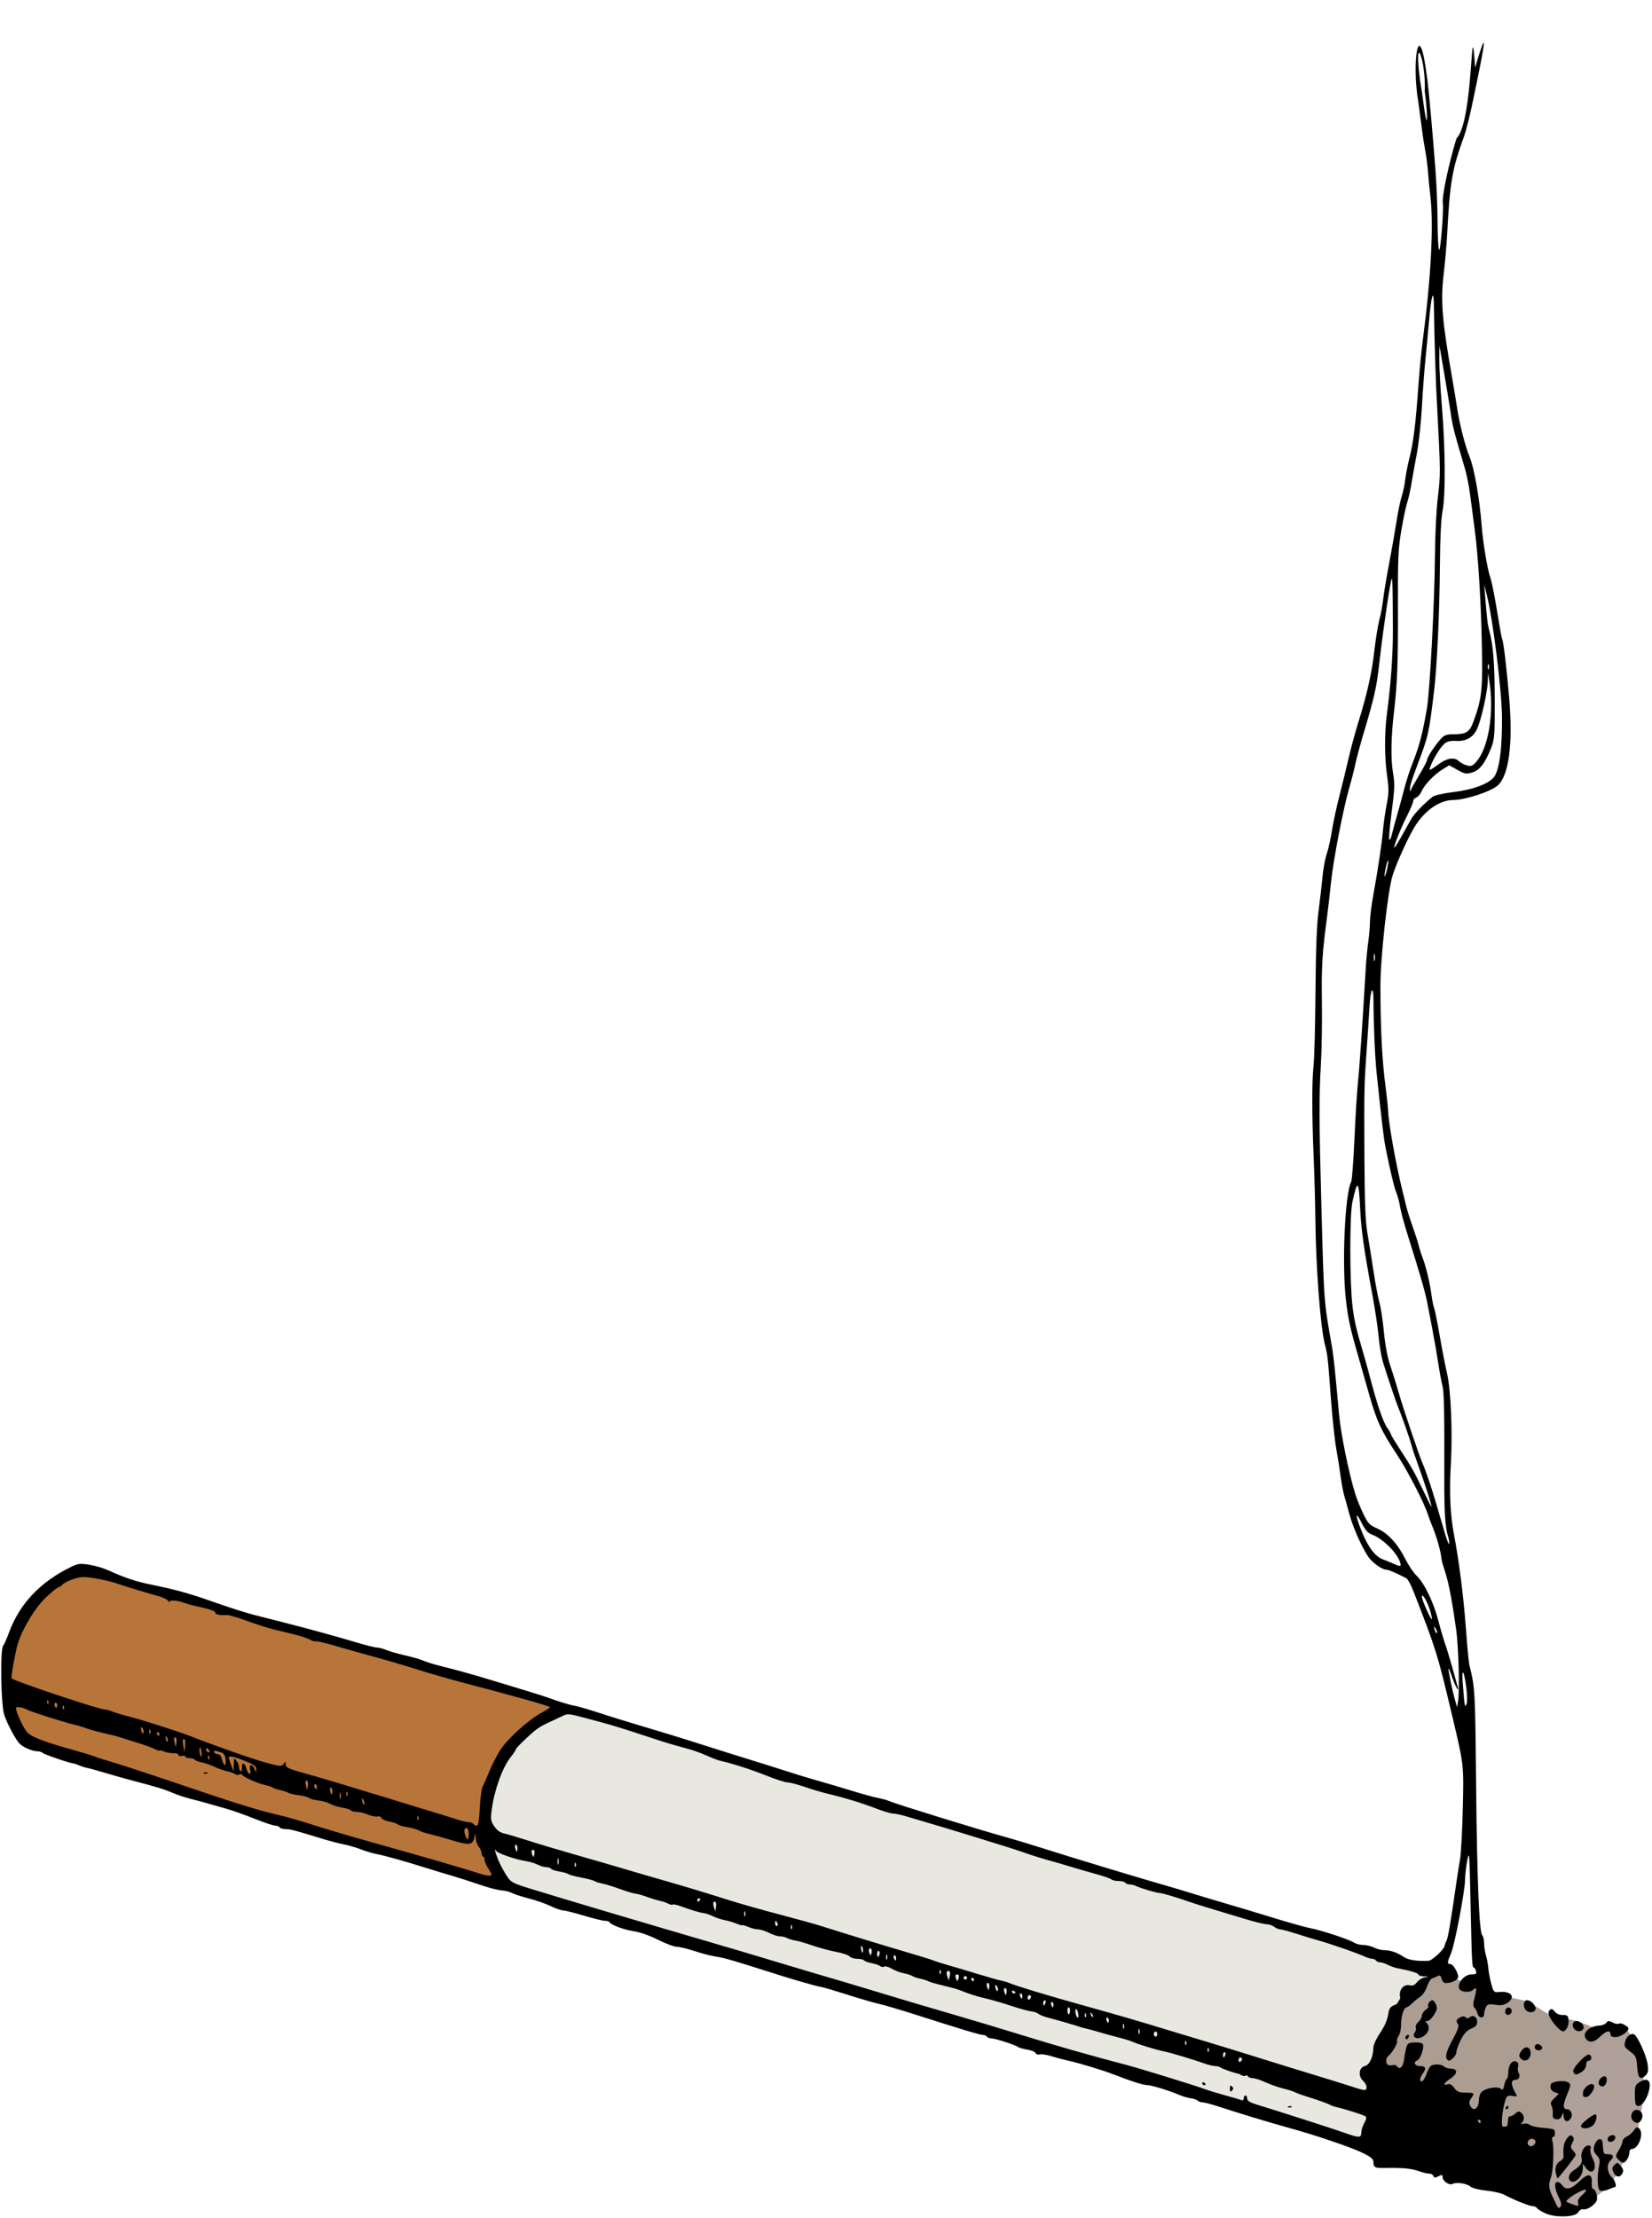 <?xml version="1.0" encoding="UTF-8"?><svg xmlns="http://www.w3.org/2000/svg" xmlns:xlink="http://www.w3.org/1999/xlink" height="1282.3" preserveAspectRatio="xMidYMid meet" version="1.0" viewBox="-0.7 -24.7 955.3 1282.3" width="955.3" zoomAndPan="magnify"><g><g id="change1_1"><path d="m70.511 715.32-29.615 21.153-7.051 18.333-7.051 22.564 7.051 32.435 8.461 8.461 152.3 45.127 129.74 36.666 108.59 33.845 165 49.358 105.77 32.435 122.69 36.666-8.461-40.897 5.641-19.743 5.641-12.692 2.82-11.282 4.231-7.051 9.872-2.821s18.333-8.461 8.461-9.872-84.614-25.384-84.614-25.384l-90.255-25.384-149.48-47.948-78.973-23.974-122.69-36.666-74.742-22.564-87.434-23.974-59.23-16.923-36.666-9.872z" fill="#e9e8e0" fill-rule="evenodd" stroke="#000" transform="translate(-24.838 166.96)"/></g><g id="change2_1"><path d="m855.82 946.78-20.796 20.796-11.198 25.595-4.799 36.792v19.196l78.383 22.395 24.243 13.808 14.057 1.222s20.78-14.668 20.78-17.113c0-2.445 10.39-21.391 10.39-21.391l5.501-17.724 1.833-28.725-10.39-21.391-15.279 1.833s-14.668-7.334-19.558-6.112c-4.889 1.222-20.78-10.39-20.78-10.39l-17.113-3.667-14.057-9.168-7.945 1.222-13.273-7.178z" fill="#ac9d93" fill-rule="evenodd" transform="translate(-24.838 166.96)"/></g><g id="change3_1"><path d="m66.884 715.82-31.849 26.541-7.431 23.356 2.123 27.603 4.247 14.863 7.431 10.616 131.64 39.281 81.747 23.356 59.452 18.048-12.74-32.911 5.308-29.726 13.801-22.295 21.233-13.801 5.308-7.431-81.747-22.295-59.452-18.048-64.76-18.048-50.959-13.801-23.356-5.308z" fill="#b87539" fill-rule="evenodd" stroke="#000" transform="translate(-24.838 166.96)"/></g><g id="change4_1"><path d="m950.38 982.69-13.446 22.613-10.39 19.558-8.556 24.447-3.056 33.004 11.001 6.723 15.279-6.112 13.446-10.39 6.112-9.779 10.39-22.614 4.278-23.225-3.056-21.391-7.945-15.279-14.057 2.445z" fill="#afa199" fill-rule="evenodd" transform="translate(-24.838 166.96)"/></g><g id="change5_1"><path d="m917.73 1088c-2.27-1.042-4.434-2.392-4.809-2.999-0.375-0.607-1.501-1.104-2.502-1.104-1.813 0-10.859-3.643-16.562-6.67-1.65-0.876-6.275-1.925-10.277-2.331-4.081-0.414-8.034-1.401-9-2.247-2.149-1.882-8.153-2.81-10.44-1.614-1.901 0.994-5.782-1.597-5.782-3.86 0-1.535-0.549-1.59-2.966-0.296-1.349 0.722-1.979 0.605-2.381-0.442-0.3-0.783-1.358-1.388-2.35-1.345-0.992 0.043-3.845-0.643-6.34-1.525-4.24-1.499-9.335-1.948-19.803-1.746-5.277 0.102-6.16-0.378-6.16-3.345 0-1.831-1.281-2.934-6.25-5.377-6.724-3.306-27.075-10.205-43.25-14.661-10.754-2.963-28.592-8.373-40.168-12.182-3.942-1.297-8.015-2.359-9.05-2.359s-2.33-0.448-2.878-0.996c-0.548-0.548-2.325-1.162-3.95-1.366-1.625-0.203-4.529-1.042-6.454-1.863-6.247-2.666-16.438-5.775-19-5.796-2.273-0.019-8.771-2.101-19.5-6.247-6.16-2.381-19.39-6.398-25.5-7.744-3.025-0.666-7.639-1.888-10.253-2.716-2.614-0.827-5.622-1.277-6.685-0.999-1.068 0.279-2.154-0.071-2.428-0.784-0.272-0.71-2.439-1.611-4.815-2.003s-4.77-1.071-5.32-1.509c-1.526-1.214-13.176-4.978-15.409-4.978-1.085 0-2.251-0.45-2.591-1-0.34-0.55-1.347-1-2.237-1-1.747 0-12.269-3.158-38.263-11.481-9.075-2.906-18.975-5.835-22-6.508s-11.125-3.023-18-5.221c-6.875-2.198-13.625-4.196-15-4.439s-3.85-0.842-5.5-1.329-5.025-1.439-7.5-2.114c-2.475-0.675-9.9-2.952-16.5-5.059-22.663-7.236-26.766-8.404-33-9.396-2.2-0.35-7.32-1.72-11.378-3.044-4.058-1.324-8.597-2.408-10.087-2.408-1.49 0-6.355-1.83-10.81-4.067-4.811-2.416-10.46-4.402-13.913-4.892-5.594-0.794-13.454-3.734-14.146-5.29-0.183-0.412-1.348-0.75-2.587-0.75s-6.715-1.345-12.167-2.989c-5.452-1.644-10.841-2.994-11.976-3-1.135-6e-3 -4.454-1.165-7.376-2.575s-8.538-3.369-12.48-4.354c-3.942-0.985-8.273-2.389-9.624-3.119s-4.114-1.423-6.139-1.539-7.65-1.586-12.5-3.266-12.193-4.034-16.318-5.23-10.65-3.179-14.5-4.407c-11.07-3.53-24.65-7.337-28.891-8.099-2.14-0.384-6.19-1.591-9-2.681-2.81-1.09-7.359-2.417-10.109-2.95-2.75-0.532-8.375-2.006-12.5-3.276-15.753-4.847-18.312-5.518-21.056-5.518-1.554 0-3.104-0.45-3.444-1-0.34-0.55-1.482-1-2.539-1s-6.497-1.823-12.091-4.052c-5.594-2.228-12.69-4.753-15.77-5.611-3.08-0.858-7.85-2.219-10.6-3.026-2.75-0.807-7.479-2.076-10.509-2.821-3.03-0.745-7.755-2.318-10.5-3.497-4.946-2.123-9.463-3.503-22.991-7.023-3.85-1.002-11.05-3.035-16-4.519-4.95-1.484-9.675-2.786-10.5-2.893s-2.767-0.726-4.315-1.376c-1.548-0.65-3.098-1.182-3.443-1.182-1.8 0-17.313-5.306-17.795-6.087-0.31-0.502-1.608-0.913-2.883-0.913-3.163 0-8.759-2.44-10.704-4.667-2.391-2.739-6.769-11.012-8.586-16.227-1.973-5.662-2.499-37.878-0.656-40.198 0.614-0.774 2.104-4.107 3.31-7.407 6.194-16.949 18.356-29.721 36.573-38.412 3.424-1.633 4.864-1.77 10-0.948 3.3 0.528 8.25 1.993 11 3.255 8.965 4.116 15.858 6.439 24 8.09 14.721 2.984 22.9 5.258 37.453 10.41 7.949 2.814 18.074 6.042 22.5 7.173 4.426 1.131 12.547 3.205 18.047 4.61 14.443 3.688 30.573 8.12 41.611 11.436 5.286 1.588 10.519 2.887 11.628 2.887 1.109 0 3.587 0.656 5.506 1.458 1.919 0.802 6.811 2.2 10.872 3.107 4.061 0.907 8.733 2.256 10.383 2.998 1.65 0.742 5.7 2.023 9 2.847 10.541 2.632 19.841 5.216 30.56 8.49 5.742 1.754 14.94 4.543 20.44 6.198s11.575 3.613 13.5 4.352c3.782 1.451 11.878 3.907 13.5 4.094 1.616 0.187 9.468 2.477 17 4.958 3.85 1.268 10.825 3.445 15.5 4.836 19.413 5.778 30.223 9.095 43 13.194 7.425 2.382 18.9 5.987 25.5 8.011s16.5 5.141 22 6.926 13.6 4.252 18 5.481c4.4 1.229 13.175 3.823 19.5 5.765s13.3 3.859 15.5 4.259c2.2 0.4 5.125 1.218 6.5 1.817 3.925 1.71 51.202 16.324 67 20.711 5.225 1.451 14.9 4.366 21.5 6.478 16.576 5.305 59.39 18.253 74.5 22.531 2.475 0.701 7.425 2.19 11 3.309 3.575 1.119 12.697 3.854 20.272 6.079 7.575 2.224 20.625 6.15 29 8.725 8.375 2.575 17.478 5.112 20.228 5.639 6.447 1.235 22.351 6.481 25.215 8.317 1.218 0.781 3.693 1.423 5.5 1.426 1.807 3e-3 4.574 0.678 6.149 1.5 1.575 0.822 4.336 1.494 6.135 1.494 3.452 0 7.357 1.415 11.5 4.168 2.28 1.515 7.87 2.31 13.823 1.966 2.159-0.125 9.348-6.882 9.366-8.803 4e-3 -0.457 0.469-1.694 1.033-2.747 0.908-1.696 2.357-10.231 5.789-34.084 0.554-3.85 1.478-9.7 2.054-13 0.576-3.3 1.296-16.575 1.599-29.5 0.604-25.707 0.726-24.685-6.609-55.5-8.106-34.058-8.758-36.143-21.874-69.906-1.475-3.798-3.358-7.25-4.183-7.67-6.493-3.31-10.284-4.924-11.566-4.924-1.991 0-6.375-2.836-9.237-5.975-3.429-3.761-9.806-17.5-12.08-26.025-1.1-4.125-2.476-9.07-3.058-10.989-0.582-1.919-1.503-6.869-2.047-11s-1.685-11.336-2.535-16.011c-0.85-4.675-2.22-17.5-3.046-28.5-1.943-25.888-1.834-24.93-3.691-32.5-2.494-10.17-5.077-44.866-5.323-71.5-0.076-8.25-0.501-23.775-0.944-34.5-1.086-26.276-1.12-44.858-0.101-54.5 0.465-4.4 0.965-23.75 1.112-43 0.189-24.83 0.726-38.487 1.849-47 0.87-6.6 1.879-15.375 2.241-19.5 0.362-4.125 1.465-9.975 2.452-13 0.987-3.025 2.315-8.986 2.952-13.247 0.637-4.261 2.516-13.036 4.175-19.5 1.659-6.464 4.1-16.453 5.424-22.199 1.324-5.745 3.743-14.745 5.375-20 5.352-17.233 8.038-29.08 9.5-41.914 0.792-6.952 2.137-15.24 2.989-18.418 0.852-3.178 1.813-8.353 2.138-11.5 0.324-3.147 1.87-12.472 3.436-20.722s3.554-19.558 4.418-25.128c0.864-5.571 2.178-11.871 2.919-14 0.741-2.129 1.632-6.354 1.98-9.389 0.348-3.034 1.494-8.888 2.548-13.008 2.19-8.562 3.593-19.964 5.119-41.592 0.587-8.315 1.742-20.24 2.568-26.5 4.727-35.83 6.326-66.478 4.334-83.074-0.416-3.469-0.997-9.458-1.29-13.308-0.293-3.85-1.034-9.7-1.646-13-0.612-3.3-1.28-7.35-1.483-9-0.204-1.65-1.336-10.2-2.516-19-4.01-22.843 0.334-52.362 5.064-14 0.945 6.589 3.228 31.869 4.922 54.5 0.597 7.975 1.102 21.038 1.121 29.028 0.02 7.991 0.417 15.145 0.883 15.899 0.8 1.295 2.746-23.152 2.165-27.204-0.557-3.883 3.289-22.065 7.872-37.224 10.179-9.965 8.109-80.022 10.81-40.969 10.673-36.288 1.437 5.932-0.901 17.469-1.682 8.525-4.197 18.65-5.59 22.5-6.91 19.103-8.099 26.118-9.746 57.5-0.274 5.225-1.182 15.35-2.017 22.5-1.782 15.251-0.804 26.757 5.141 60.5 0.824 4.675 2.084 12.325 2.801 17 1.36 8.868 4.671 21.747 7.065 27.476 2.664 6.375 5.84 24.269 6.957 39.186 0.775 10.354 3.343 25.845 5.112 30.838 0.78 2.2 2.515 10.877 3.857 19.282 1.342 8.405 2.647 15.618 2.901 16.028 0.769 1.245 2.514 15.72 4.087 33.909 2.295 26.543-0.126 45.16-6.614 50.846-4.156 3.643-18.654 8.367-25.856 8.426-7.378 0.06-15.482 5.437-21.355 14.168-3.618 5.379-10.972 21.304-13.55 29.341-2.757 8.596-7.066 47.548-7.06 63.808 0.01 25.176 0.979 43.802 3.091 59.468 0.647 4.798 1.264 10.749 1.372 13.224 0.32 7.356 4.518 30.719 8.176 45.5 0.817 3.3 1.925 7.8 2.462 10 0.537 2.2 2.111 7.15 3.498 11s2.936 8.68 3.444 10.733c0.508 2.053 1.578 5.428 2.379 7.5 1.95 5.049 4.215 14.528 5.083 21.267 0.389 3.025 1.092 6.516 1.562 7.758 0.47 1.242 1.963 8.667 3.319 16.5s3.218 17.392 4.138 21.242c2.215 9.267 3.267 34.474 2.189 52.5-0.962 16.09-0.361 29.313 1.856 40.853 2.881 14.997 5.491 35.563 6.847 53.964 0.757 10.276 1.655 19.808 1.995 21.183 3.349 13.558 3.374 14.026 3.958 73 0.501 50.623 1.785 81.589 3.45 83.255 0.63 0.63 1.145 2.745 1.145 4.702s0.479 5.129 1.065 7.05c0.586 1.921 1.209 5.293 1.384 7.493 0.175 2.2 0.941 6.25 1.702 9 1.291 4.668 1.576 4.979 4.289 4.685 7.233-0.784 10.129 2.902 4.947 6.297-1.952 1.279-3.706 1.548-6.937 1.063-3.676-0.551-4.484-0.351-5.388 1.337-0.585 1.092-1.063 2.949-1.063 4.125 0 2.72-3.31 2.334-3.846-0.448-0.203-1.055-0.934-2.482-1.624-3.172-1.003-1.003-1.006-2.219-0.012-6.071 1.336-5.178 1.14-6.374-0.735-4.5-1.998 1.998-7.557 1.473-8.272-0.781-1.025-3.23 3.21-8.035 7.083-8.035 2.726 0 3.138-0.306 2.695-2-0.288-1.1-0.839-2-1.225-2-1.036 0-1.167-2.552-1.897-37-0.618-29.125-0.762-31.004-1.918-24.918-0.688 3.62-1.25 8.528-1.25 10.907 0 6.381-5.951 37.73-8.124 42.802-2.261 5.276-2.322 6.21-0.401 6.21 1.577 0 4.526 4.87 4.526 7.475 0 1.645-3.758 3.525-7.046 3.525-1.199 0-2.146-0.916-2.53-2.449-0.476-1.899-0.986-2.252-2.269-1.573-0.91 0.482-2.354 1.086-3.209 1.343-0.855 0.257-2.18 2.362-2.945 4.677-0.764 2.316-2.518 4.95-3.897 5.854s-3.521 2.657-4.76 3.896-2.651 2.253-3.138 2.253c-1.584 0-3.206 4.985-3.206 9.856 0 2.619-0.625 5.617-1.389 6.661-0.764 1.045-1.177 2.45-0.919 3.123 0.444 1.156-3.115 7.085-5.122 8.53-1.433 1.033-1.599 4.192-0.265 5.032 0.657 0.414 1.944 0.519 2.86 0.234 0.916-0.285 1.955-0.049 2.309 0.523 1.416 2.291 3.453 0.924 4.04-2.709 1.756-10.88 1.672-10.735 6.337-10.914 2.825-0.108 4.456 0.302 4.804 1.209 0.747 1.948-1.586 8.491-3.256 9.132-2.639 1.013-1.526 3.323 1.601 3.323 3.305 0 3.768 1.401 1.468 4.441-1.758 2.324-1.934 4.881-0.299 4.336 0.643-0.214 1.776-2.143 2.518-4.285 0.742-2.143 1.903-4.248 2.581-4.678 1.896-1.204 6.188-0.957 7.588 0.436 0.691 0.688 2.458 1.25 3.928 1.25 4.111 0 4.002 2.971-0.208 5.699-3.829 2.481-4.752 4.309-1.683 3.335 1.328-0.422 2.479 0.204 3.86 2.101 1.645 2.258 2.73 2.705 6.608 2.721 5.134 0.021 5.321 0.227 3.095 3.404-1.181 1.687-1.291 2.679-0.465 4.223 1.953 3.649 5.009 1.497 5.009-3.528 0-1.746 0.778-3.825 1.75-4.673 2.456-2.145 9.051-3.192 10.826-1.718 1.169 0.97 1.537 0.619 2.053-1.961 0.346-1.729 1.021-3.386 1.5-3.682 0.479-0.296 0.871-2.001 0.871-3.788 0-4.181 2.129-7.18 4.462-6.285 1.224 0.47 1.581 1.349 1.186 2.921-0.31 1.237-0.175 2.88 0.301 3.65 1.228 1.986 0.172 4.082-2.056 4.082-2.3 0-2.447 2.414-0.387 6.364 0.822 1.575 1.494 2.96 1.494 3.077s-1.301 0.022-2.89-0.212c-2.546-0.374-3.016-0.026-3.944 2.923-1.75 5.562-2.552 14.847-1.281 14.847 0.613 0 1.453-0.01 1.865-0.013 0.412-0.01 0.815-0.795 0.894-1.75 0.079-0.955 0.192-2.3 0.25-2.987 0.059-0.688 0.633-1.25 1.278-1.25 0.644 0 1.986-0.737 2.981-1.638 1.476-1.335 2.091-1.405 3.329-0.378 1.8 1.494 1.974 4.161 0.375 5.76-0.859 0.859-0.608 1.004 1.005 0.582 1.182-0.309 2.82-0.01 3.641 0.676 0.82 0.681 4.044 1.429 7.164 1.663s6.046 0.657 6.503 0.939c1.24 0.766 1.004 4.396-0.286 4.396-0.7 0-0.854 0.84-0.412 2.25 1.075 3.436 0.541 17.434-0.804 21.045-1.627 4.368-1.397 6.375 1.397 12.205 3.049 6.363 2.783 6.053 4.078 4.758 0.812-0.812 0.539-2.285-1.017-5.499-2.47-5.102-2.755-8.759-0.682-8.759 0.794 0 2.078 0.906 2.854 2.014 2.021 2.886 5.244 2.111 9.753-2.345 4.931-4.873 7.542-4.65 7.23 0.619-0.121 2.041 0.144 3.711 0.589 3.711 1.676 0 3.177 5.045 2.1 7.057-1.426 2.664-5.491 5.184-7.67 4.753-1.053-0.208-2.225 0.484-2.825 1.667-1.486 2.929-13.246 3.314-19.101 0.626zm18.928-6.061c-0.346-1.322 0.415-2.755 2.344-4.415 1.571-1.352 2.571-2.743 2.223-3.092-0.693-0.695-7.312 2.73-10.154 5.253-1.688 1.499-1.605 1.652 1.5 2.779 4.597 1.669 4.659 1.661 4.087-0.526zm-24.742-35.947c-1.006-1.628-3.534-1.327-4.236 0.505-0.853 2.222 1.811 3.693 3.545 1.959 0.753-0.752 1.063-1.861 0.691-2.464zm-100.56-4.692c0-1.428 0.769-3.898 1.71-5.49 1.082-1.831 1.357-3.228 0.75-3.803-0.812-0.768-12.076-4.338-17.645-5.592-0.927-0.209-2.576-0.856-3.664-1.438-1.088-0.583-5.73-2.237-10.315-3.678-4.585-1.44-8.786-2.936-9.336-3.323s-3.463-1.306-6.474-2.042-7.736-2.391-10.5-3.678-6.012-2.345-7.217-2.35c-1.205-0.01-2.474-0.467-2.819-1.026-0.345-0.559-1.047-0.757-1.559-0.441-0.512 0.316-1.493 0.218-2.181-0.218-0.688-0.436-1.475-0.83-1.75-0.874-2.155-0.344-9.69-2.954-10.45-3.619-0.522-0.457-1.857-0.831-2.967-0.831s-3.832-0.635-6.05-1.411c-7.552-2.641-20.024-6.38-23.533-7.056-4.28-0.824-15.765-4.324-18.5-5.639-1.1-0.529-4.475-1.577-7.5-2.329s-7.975-2.111-11-3.021c-3.025-0.91-6.625-1.891-8-2.181s-3.175-0.786-4-1.104c-1.745-0.671-12.714-3.842-18.461-5.336-2.178-0.566-4.566-1.532-5.306-2.147-0.74-0.614-2.665-1.261-4.278-1.438s-6.875-1.633-11.693-3.236c-4.819-1.603-11.236-3.468-14.261-4.145-4.997-1.117-10.114-2.756-15.5-4.966-1.1-0.451-5.375-1.62-9.5-2.598-4.125-0.978-7.95-2.09-8.5-2.471s-2.575-1.023-4.5-1.425-3.95-1.077-4.5-1.5-2.56-1.103-4.467-1.512c-3.29-0.705-4.241-1.074-9.073-3.522-1.122-0.569-2.492-0.755-3.044-0.414-0.552 0.341-1.546 0.172-2.209-0.377-0.663-0.548-2.899-1.313-4.967-1.7-2.069-0.387-4.008-1.102-4.309-1.589-0.301-0.488-2.041-0.887-3.866-0.887s-3.839-0.627-4.475-1.393c-0.636-0.766-4.178-1.96-7.872-2.653s-9.866-2.359-13.716-3.703c-3.85-1.344-8.254-2.618-9.787-2.832s-3.641-0.846-4.684-1.404c-1.043-0.558-2.956-1.015-4.251-1.015s-4.12-0.9-6.277-2-4.967-2-6.244-2-3.881-0.652-5.789-1.449c-1.907-0.797-3.468-1.241-3.468-0.987 0 0.254-1.462-0.148-3.25-0.894-1.788-0.746-4.892-1.664-6.899-2.04-2.007-0.376-5.062-1.388-6.788-2.249s-4.134-1.677-5.351-1.813c-2.185-0.244-6.768-1.621-13.849-4.158-2-0.717-3.874-1.066-4.164-0.776-0.29 0.29-1.397 0.063-2.459-0.506-1.062-0.568-3.013-1.252-4.336-1.519-1.323-0.267-3.98-1.032-5.905-1.699-6.018-2.087-6.438-2.208-9-2.604-1.375-0.212-5.425-1.46-9-2.772-3.575-1.312-8.075-2.697-10-3.076-1.925-0.379-3.95-1.023-4.5-1.431s-3.925-1.298-7.5-1.978-6.95-1.594-7.5-2.03-2.91-1.108-5.245-1.493c-2.335-0.385-4.499-1.111-4.809-1.613-0.31-0.502-1.55-0.916-2.755-0.919-1.205-3e-3 -3.392-0.633-4.859-1.398-1.468-0.766-4.617-1.709-7-2.097-6.038-0.982-16.183-4.456-17.066-5.843-1.246-1.958-0.846 0.096 0.89 4.574 0.911 2.349 3.006 6.399 4.656 9.001 2.987 4.709 3.059 4.749 15.594 8.65 14.244 4.433 65.149 19.571 99.594 29.617 12.65 3.689 31.55 9.298 42 12.463 10.45 3.165 23.275 6.987 28.5 8.493s14.45 4.247 20.5 6.09c18.418 5.612 41.205 12.392 57 16.961 8.25 2.386 24.45 7.261 36 10.833 19.444 6.013 39.379 11.698 59 16.826 8.367 2.187 40.458 12.075 46.5 14.328 1.925 0.718 6.957 2.253 11.182 3.411 4.225 1.158 8.388 2.377 9.25 2.708 1.023 0.393 1.568 0.043 1.568-1.005 0-0.884 0.45-1.607 1-1.607s1 0.807 1 1.794c0 1.314 1.538 2.263 5.75 3.547 12.494 3.808 44.109 13.97 50.25 16.152 8.775 3.118 10 3.107 10-0.088zm-42.188-15.087c0.722-0.289 1.584-0.253 1.917 0.079 0.332 0.332-0.258 0.569-1.312 0.525-1.165-0.048-1.402-0.285-0.604-0.604zm-33.812-10.317c0-1.867 0.267-2.133 1.2-1.2s0.933 1.467 0 2.4-1.2 0.667-1.2-1.2zm-16-3.059c0-0.583 0.45-0.781 1-0.441s1 0.817 1 1.059c0 0.243-0.45 0.441-1 0.441s-1-0.477-1-1.059zm161 22.059c0-0.55-0.477-1-1.059-1-0.582 0-0.781 0.45-0.441 1s0.816 1 1.059 1c0.243 0 0.441-0.45 0.441-1zm-66-19.845c0-1.015-0.922-2.679-2.049-3.699-2.944-2.664-2.323-7.675 1.048-8.457 2.717-0.63 4.841-5.138 4.946-10.499 0.035-1.762 1.66-5.357 3.937-8.709 2.386-3.512 4.141-7.461 4.561-10.263 0.594-3.964 1.122-4.738 4.069-5.969 3.092-1.292 3.339-1.704 2.845-4.749-0.662-4.077 2.286-7.399 5.76-6.491 1.547 0.405 2.727-0.122 4.055-1.81 1.03-1.31 3.1-2.568 4.601-2.796 2.512-0.382 2.471-0.426-0.522-0.564-1.788-0.082-3.25-0.563-3.25-1.069 0-0.826-4.543-2.187-12.252-3.672-1.514-0.291-3.989-1.175-5.5-1.964s-3.509-1.436-4.439-1.44c-0.93-3e-3 -1.969-0.456-2.309-1.006-0.34-0.55-1.311-1-2.158-1-0.847 0-2.958-0.653-4.691-1.452-4.045-1.864-19.676-7.293-26.151-9.083-2.75-0.76-8.55-2.526-12.889-3.923-4.339-1.398-8.614-2.556-9.5-2.573-0.886-0.018-2.485-0.693-3.552-1.5s-3.032-1.468-4.364-1.468-6.984-1.39-12.559-3.089c-5.575-1.699-13.961-4.233-18.636-5.632-4.675-1.398-10.075-3.089-12-3.757-8.753-3.037-16.999-5.522-18.323-5.522-1.812 0-11.583-2.874-13.914-4.092-0.955-0.499-2.616-0.908-3.691-0.908s-2.233-0.45-2.573-1c-0.34-0.55-2.076-1-3.859-1s-3.668-0.419-4.191-0.931c-0.522-0.512-4.325-1.851-8.45-2.975-4.125-1.124-10.65-3.011-14.5-4.193s-9.925-2.947-13.5-3.923c-3.575-0.975-9.2-2.729-12.5-3.896s-8.925-3.018-12.5-4.112c-3.575-1.094-11.45-3.539-17.5-5.433-9.568-2.996-19.389-5.946-40.088-12.04-2.798-0.824-6.075-1.498-7.282-1.498s-5.743-1.368-10.079-3.041c-7.992-3.082-18.051-6.138-28.05-8.52-3.025-0.721-8.859-2.465-12.965-3.875-4.106-1.41-8.538-2.564-9.849-2.564s-6.727-1.736-12.035-3.858c-8.978-3.589-19.553-7-26.651-8.597-1.65-0.371-5.387-1.795-8.303-3.165-2.917-1.369-8.591-3.33-12.609-4.358-4.018-1.028-10.632-2.966-14.697-4.307-24.94-8.229-26.694-8.758-45.581-13.729-6.302-1.659-7.537-1.721-10-0.501-1.546 0.765-4.835 2.314-7.31 3.441-6.706 3.054-8.228 4.155-15.9 11.5-2.255 2.159-4.1 4.235-4.1 4.612 0 0.378-1.298 2.32-2.884 4.315-4.801 6.042-9.517 19.103-10.979 30.406-0.729 5.643-0.581 6.595 1.506 9.666 1.53 2.251 3.424 3.635 5.586 4.08 1.799 0.37 7.996 2.2 13.771 4.066 5.775 1.866 18.375 5.636 28 8.379s22.225 6.399 28 8.125c5.775 1.726 15.9 4.679 22.5 6.563 12.454 3.555 20.344 5.942 39 11.798 6.05 1.899 18.875 5.517 28.5 8.04s20.2 5.451 23.5 6.509c11.749 3.764 38.195 11.849 50.5 15.438 6.875 2.005 13.4 4.035 14.5 4.512s4.7 1.627 8 2.558c3.3 0.931 10.95 3.209 17 5.062 6.05 1.853 12.35 3.647 14 3.985 1.65 0.339 3.9 0.998 5 1.465 4.206 1.786 21.845 7.121 43 13.005 20.212 5.621 32.115 9.086 48 13.972 3.3 1.015 12.3 3.73 20 6.034 7.7 2.304 22.55 6.865 33 10.137 10.45 3.272 25.75 7.996 34 10.498 8.25 2.502 17.475 5.372 20.5 6.378 7.066 2.349 8 2.364 8 0.126zm-72-16.214c0-0.518-0.45-0.941-1-0.941s-1 0.702-1 1.559c0 0.858 0.45 1.281 1 0.941 0.55-0.34 1-1.042 1-1.559zm-9.638-2.441c0.317-0.825 0.14-1.5-0.393-1.5-0.533 0-0.969 0.675-0.969 1.5s0.177 1.5 0.393 1.5c0.216 0 0.652-0.675 0.969-1.5zm-9.678-3.688c-0.319-0.798-0.556-0.561-0.604 0.604-0.043 1.054 0.193 1.645 0.525 1.312s0.368-1.195 0.079-1.917zm-13-4c-0.319-0.798-0.556-0.561-0.604 0.604-0.043 1.054 0.193 1.645 0.525 1.312s0.368-1.195 0.079-1.917zm-16.683-4.312c0-0.825-0.45-1.5-1-1.5s-1 0.675-1 1.5 0.45 1.5 1 1.5 1-0.675 1-1.5zm-10.338-2.75c-0.277-0.688-0.504-0.125-0.504 1.25s0.227 1.938 0.504 1.25 0.277-1.812 0-2.5zm-9-3c-0.277-0.688-0.504-0.125-0.504 1.25s0.227 1.938 0.504 1.25 0.277-1.812 0-2.5zm-8.662-2.25c0-0.825-0.436-1.5-0.969-1.5-0.533 0-0.71 0.675-0.393 1.5 0.317 0.825 0.752 1.5 0.969 1.5 0.216 0 0.393-0.675 0.393-1.5zm-17.755-4c-0.263-1.375-0.813-2.5-1.223-2.5-0.41 0-0.53 1.125-0.267 2.5s0.813 2.5 1.223 2.5c0.41 0 0.53-1.125 0.267-2.5zm4.438 0.312c-0.319-0.798-0.556-0.561-0.604 0.604-0.043 1.054 0.193 1.645 0.525 1.312s0.368-1.195 0.079-1.917zm3.441-0.079c-0.988-0.98-1.103-0.865-0.56 0.56 0.376 0.986 0.935 1.541 1.243 1.233 0.308-0.308 6.4e-4 -1.115-0.683-1.793zm-12.553-1.733c0-1.1-0.354-2-0.786-2-0.432 0-0.786 0.9-0.786 2s0.354 2 0.786 2c0.432 0 0.786-0.9 0.786-2zm-9.571-3.5c0-0.825-0.436-1.5-0.969-1.5-0.533 0-0.71 0.675-0.393 1.5 0.317 0.825 0.752 1.5 0.969 1.5 0.216 0 0.393-0.675 0.393-1.5zm-4.638-1c0.317-0.825 0.14-1.5-0.393-1.5-0.533 0-0.969 0.675-0.969 1.5s0.177 1.5 0.393 1.5c0.216 0 0.652-0.675 0.969-1.5zm-8.362-3.559c0-0.518-0.45-0.941-1-0.941s-1 0.702-1 1.559c0 0.858 0.45 1.281 1 0.941s1-1.042 1-1.559zm-5-0.441c0-0.825-0.436-1.5-0.969-1.5-0.533 0-0.71 0.675-0.393 1.5 0.317 0.825 0.752 1.5 0.969 1.5 0.216 0 0.393-0.675 0.393-1.5zm-9.412-4.245c-1.075-1.075-1.646 0.431-0.891 2.352 0.708 1.802 0.762 1.805 1.112 0.065 0.202-1.006 0.103-2.093-0.22-2.417zm5.412 2.304c0-0.242-0.45-0.719-1-1.059s-1-0.141-1 0.441c0 0.582 0.45 1.059 1 1.059s1-0.198 1-0.441zm-10.4-3.159c-0.356-0.927-0.872-1.461-1.147-1.186-0.275 0.275-0.209 1.259 0.147 2.186s0.872 1.461 1.147 1.186c0.275-0.275 0.209-1.259-0.147-2.186zm-5.012-2.145c-1.075-1.075-1.646 0.431-0.891 2.352 0.708 1.802 0.762 1.805 1.112 0.065 0.202-1.006 0.103-2.093-0.22-2.417zm-17.785-5.109c-1.454-0.554-1.915 0.401-1.152 2.388 0.664 1.729 0.733 1.724 1.389-0.107 0.38-1.06 0.273-2.086-0.237-2.281zm9.197 2.854c0-0.55-0.477-1-1.059-1-0.582 0-0.781 0.45-0.441 1s0.816 1 1.059 1c0.243 0 0.441-0.45 0.441-1zm-14.248-4.854c-1.5-0.606-1.967 0.606-1.167 3.029l0.768 2.325 0.638-2.5c0.351-1.375 0.244-2.659-0.239-2.854zm10.248 3.854c0-0.55-0.45-1-1-1s-1 0.45-1 1 0.45 1 1 1 1-0.45 1-1zm-15.317-4.188c-0.319-0.798-0.556-0.561-0.604 0.604-0.043 1.054 0.193 1.645 0.525 1.312s0.368-1.195 0.079-1.917zm-31.021-9.062c-0.277-0.688-0.504-0.125-0.504 1.25s0.227 1.938 0.504 1.25 0.277-1.812 0-2.5zm5.338 1.75c0-0.825-0.436-1.5-0.969-1.5-0.533 0-0.71 0.675-0.393 1.5 0.317 0.825 0.752 1.5 0.969 1.5 0.216 0 0.393-0.675 0.393-1.5zm-9.651-1.968c0.31-0.807 0.133-1.734-0.393-2.059s-0.956 0.336-0.956 1.468c0 2.414 0.556 2.658 1.349 0.591zm-4.761-3.277c-1.092-1.092-1.841 0.645-1.057 2.452 0.744 1.713 0.798 1.712 1.212-0.035 0.238-1.006 0.169-2.093-0.155-2.417zm-5.37-1.437c-0.626-0.626-0.766 0.031-0.393 1.856 0.427 2.093 0.678 2.344 0.97 0.97 0.216-1.021-0.043-2.293-0.576-2.826zm-40.535-12.006c-0.319-0.798-0.556-0.561-0.604 0.604-0.043 1.054 0.193 1.645 0.525 1.312s0.368-1.195 0.079-1.917zm-8.322-1.312c-0.317-0.825-0.752-1.5-0.969-1.5-0.216 0-0.393 0.675-0.393 1.5s0.436 1.5 0.969 1.5c0.533 0 0.71-0.675 0.393-1.5zm-18.699-6.75c-0.277-0.688-0.504-0.125-0.504 1.25s0.227 1.938 0.504 1.25 0.277-1.812 0-2.5zm-17.081-5.503c-1.154-1.154-1.746 0.653-0.959 2.927l0.805 2.325 0.368-2.336c0.202-1.285 0.106-2.597-0.213-2.917zm-9.081-1.248c0.34-0.55 0.141-1-0.441-1s-1.059 0.45-1.059 1 0.198 1 0.441 1 0.719-0.45 1.059-1zm-120.51-14.75c-4e-3 -0.412-0.901-2.1-1.993-3.75-1.093-1.65-1.99-3.788-1.993-4.75-4e-3 -0.963-0.361-1.75-0.794-1.75-0.433 0-0.859-0.95-0.946-2.112s-0.858-2.885-1.713-3.829c-0.855-0.944-1.615-3.256-1.69-5.138-0.11-2.753-0.226-2.933-0.596-0.921-1.007 5.477-2.605 5.689-14.768 1.965-3.85-1.179-9.025-2.605-11.5-3.17-2.475-0.564-4.95-1.362-5.5-1.773-1.112-0.83-5.769-2.114-9.298-2.564-1.264-0.161-2.839-0.721-3.5-1.245-0.661-0.524-2.913-1.261-5.005-1.638-2.091-0.377-4.033-1.286-4.315-2.02-0.282-0.734-1.315-1.124-2.296-0.868-0.981 0.257-3.482-0.243-5.558-1.111s-5.043-1.577-6.593-1.577-3.06-0.391-3.356-0.869c-0.295-0.478-2.366-1.161-4.603-1.519-2.236-0.358-4.834-1.059-5.772-1.558-2.797-1.489-5.503-2.297-9.163-2.737-1.901-0.229-3.972-0.843-4.601-1.365-0.629-0.522-3.349-1.237-6.043-1.589s-5.349-0.975-5.899-1.386-2.575-1.075-4.5-1.477-3.95-1.077-4.5-1.5-2.575-1.102-4.5-1.509c-4.083-0.863-12.213-4.461-13.138-5.814-0.351-0.514-1.158-0.612-1.794-0.22-0.636 0.393-1.698 0.277-2.362-0.256-0.663-0.534-2.781-1.3-4.706-1.704s-5.257-1.573-7.404-2.599c-2.147-1.026-5.415-2.15-7.261-2.496s-3.604-1.029-3.905-1.516c-0.301-0.488-1.646-0.887-2.989-0.887-1.343 0-2.441-0.408-2.441-0.906s-0.9-0.671-2-0.383c-1.131 0.296-2 0.031-2-0.61 0-0.623-1.238-1.064-2.75-0.981s-3.987-0.348-5.5-0.959-2.75-0.872-2.75-0.579-1.238-0.109-2.75-0.891-6.125-2.448-10.25-3.701-8.4-2.607-9.5-3.011c-1.1-0.403-4.475-1.28-7.5-1.949-5.861-1.295-11.238-2.812-14.5-4.09-1.1-0.431-3.35-1.062-5-1.402-4.316-0.89-25.814-7.692-27-8.544-1.82-1.306-6.5-2.062-6.5-1.049 0 2.448 4.388 11.813 6.651 14.193 2.586 2.72 9.99 5.522 27.349 10.349 5.225 1.453 10.4 3.037 11.5 3.52s6.05 2.068 11 3.523c4.95 1.454 18.225 5.781 29.5 9.614 42.841 14.565 53.284 17.82 68.5 21.352 3.3 0.766 10.872 2.977 16.826 4.913 5.954 1.937 20.579 6.273 32.5 9.637s23.924 6.752 26.674 7.529c12.336 3.487 33.359 9.69 37 10.918 4.589 1.548 7.503 1.842 7.493 0.757zm-166.18-58.933c0.722-0.289 1.584-0.253 1.917 0.079s-0.258 0.569-1.312 0.525c-1.165-0.048-1.402-0.285-0.604-0.604zm214.87 52.496c-0.319-0.798-0.556-0.561-0.604 0.604-0.043 1.054 0.193 1.645 0.525 1.312s0.368-1.195 0.079-1.917zm-9.99-2.543c-0.254-0.973-0.478-0.419-0.498 1.231-0.02 1.65 0.187 2.446 0.461 1.769 0.274-0.677 0.291-2.027 0.037-3zm-14.105-5.014c-1.092-1.092-1.841 0.645-1.057 2.452 0.744 1.713 0.798 1.712 1.212-0.035 0.238-1.006 0.169-2.093-0.155-2.417zm-9.588-1.255c0-1.1-0.408-2-0.906-2s-0.671 0.9-0.383 2 0.696 2 0.906 2 0.383-0.9 0.383-2zm-28.202-7.934c0.243-3.184-1.458-5.117-2.382-2.707-0.469 1.222 1.025 5.641 1.907 5.641 0.139 0 0.353-1.32 0.476-2.934zm6.442-15.393c0.29-5.68 1.018-11.192 1.619-12.25 0.6-1.058 2.276-4.848 3.723-8.423s4.215-9.075 6.15-12.221c4.038-6.567 16.523-17.938 24.251-22.088 2.878-1.545 5.044-2.998 4.814-3.228-0.812-0.812-21.933-6.757-49.749-14.004-7.399-1.928-19.324-5.36-26.5-7.627-7.176-2.268-18.448-5.583-25.048-7.368s-16.882-4.675-22.848-6.423c-5.967-1.748-11.092-2.934-11.39-2.635-0.298 0.298-1.716-0.123-3.152-0.935-1.435-0.812-5.535-2.184-9.11-3.047-3.575-0.863-8.975-2.17-12-2.904-3.025-0.734-9.93-2.938-15.344-4.898-5.415-1.96-10.589-3.505-11.5-3.433-4.127 0.324-7.136-0.281-6.905-1.387 0.155-0.745-2.666-1.833-7.436-2.869-4.228-0.918-8.502-2.009-9.5-2.425-3.823-1.595-9.313-2.255-9.329-1.122-9e-3 0.614-0.423 0.471-0.922-0.317-0.499-0.788-2.854-1.987-5.235-2.665-11.08-3.154-18.786-5.495-23.951-7.276-3.092-1.067-9.003-2.484-13.135-3.151-6.527-1.053-8.173-0.992-12.55 0.462-2.771 0.92-5.578 2.324-6.238 3.119-0.66 0.795-1.548 1.445-1.974 1.445-0.939 0-6.385 4.562-9.551 8-5.99 6.506-12.692 18.334-14.616 25.796-1.709 6.63-3.787 18.565-3.314 19.037 1.654 1.654 52.166 18.508 54.107 18.053 0.491-0.115 2.244 0.348 3.894 1.03 1.65 0.682 5.7 1.917 9 2.745 8.178 2.052 28.872 8.639 36.639 11.663 16.158 6.291 36.024 13.246 43.81 15.338 7.936 2.132 8.641 2.177 9.801 0.626 1.139-1.523 1.25-1.493 1.25 0.339 0 1.689 1.556 2.445 9.75 4.737 5.362 1.5 13.575 3.883 18.25 5.295 21.163 6.392 35.076 10.628 42 12.788 4.125 1.287 10.875 3.351 15 4.587s10.073 3.083 13.218 4.106c3.145 1.023 6.606 1.86 7.691 1.86s2.251 0.45 2.591 1c0.34 0.55 1.202 1 1.915 1 0.945 0 1.44-2.802 1.824-10.327zm-35.557 5.139c-0.319-0.798-0.556-0.561-0.604 0.604-0.043 1.054 0.193 1.645 0.525 1.312s0.368-1.195 0.079-1.917zm-31.404-8.852c-0.293-1.122-0.757-1.816-1.03-1.543-0.541 0.541 0.415 3.583 1.125 3.583 0.241 0 0.198-0.918-0.096-2.04zm-13.586-4.691c-0.254-0.973-0.478-0.419-0.498 1.231-0.02 1.65 0.187 2.446 0.461 1.769 0.274-0.677 0.291-2.027 0.037-3zm3.99-0.457c-0.319-0.798-0.556-0.561-0.604 0.604-0.043 1.054 0.193 1.645 0.525 1.312 0.332-0.332 0.368-1.195 0.079-1.917zm-8.683-0.812c0-1.1-0.408-2-0.906-2s-0.671 0.9-0.383 2 0.696 2 0.906 2 0.383-0.9 0.383-2zm-14.419-5.753c-1.089-1.089-1.503 0.335-0.812 2.796l0.69 2.456 0.351-2.336c0.193-1.285 0.09-2.597-0.23-2.917zm5.419 3.252c0-0.825-0.436-1.5-0.969-1.5-0.533 0-0.71 0.675-0.393 1.5 0.317 0.825 0.752 1.5 0.969 1.5 0.216 0 0.393-0.675 0.393-1.5zm-38.589-10c-0.797-3.177 1.299-3.382 2.558-0.25 0.895 2.226 0.905 2.227 0.968 0.106 0.051-1.725-1.208-2.653-6.447-4.75-6.59-2.638-9.552-3.222-9.413-1.856 0.042 0.412 0.683 2.325 1.424 4.25l1.348 3.5 0.108-4c0.101-3.74 0.203-3.874 1.576-2.059 0.807 1.068 1.468 2.729 1.468 3.691s0.424 2.012 0.941 2.332c0.518 0.32 0.855-0.529 0.75-1.887-0.271-3.494 1.654-3.183 2.587 0.418 0.428 1.653 1.224 3.005 1.769 3.005 0.557 0 0.716-1.094 0.363-2.5zm-14.205-5.861c-0.327-2.798-0.95-3.532-3.723-4.383-2.593-0.796-3.223-0.743-2.846 0.24 0.266 0.694 1.205 1.204 2.086 1.133 1.014-0.082 1.92 1.065 2.468 3.121 1.135 4.26 2.516 4.184 2.015-0.111zm-9.523-1.827c-0.319-0.798-0.556-0.561-0.604 0.604-0.043 1.054 0.193 1.645 0.525 1.312s0.368-1.195 0.079-1.917zm-4.549-3.062c-0.325-2.029-0.667-2.571-0.911-1.442-0.372 1.719 0.308 4.692 1.073 4.692 0.197 0 0.124-1.462-0.162-3.25zm4.05-0.967c-0.718-0.718-1.183-0.777-1.183-0.15 0 1.335 1.183 2.517 1.85 1.85 0.284-0.284-0.016-1.049-0.667-1.7zm-13.613-5.546c-1.077-1.077-1.333 0.267-0.716 3.763l0.618 3.5 0.334-3.346c0.184-1.84 0.078-3.603-0.236-3.917zm-4.99-0.99c-1.089-1.089-1.503 0.335-0.812 2.796l0.69 2.456 0.351-2.336c0.193-1.285 0.09-2.597-0.23-2.917zm-5.412-0.479c-0.742-0.742-0.872-0.352-0.437 1.312 0.354 1.352 0.807 1.806 1.056 1.056 0.24-0.721-0.038-1.787-0.619-2.368zm-4.168-1.768c0-0.55-0.477-1-1.059-1-0.582 0-0.781 0.45-0.441 1 0.34 0.55 0.816 1 1.059 1 0.242 0 0.441-0.45 0.441-1zm-9.4-2.6c-0.356-0.927-0.872-1.461-1.147-1.186s-0.209 1.259 0.147 2.186c0.356 0.927 0.872 1.461 1.147 1.186s0.209-1.259-0.147-2.186zm4.083 0.412c-0.319-0.798-0.556-0.561-0.604 0.604-0.043 1.054 0.193 1.645 0.525 1.312 0.332-0.332 0.368-1.195 0.079-1.917zm-50-14c-0.319-0.798-0.556-0.561-0.604 0.604-0.043 1.054 0.193 1.645 0.525 1.312 0.332-0.332 0.368-1.195 0.079-1.917zm-4.079-1.542c-1.016-1.016-1.855 0.514-1.021 1.863 0.63 1.019 0.866 1.02 1.204 4e-3 0.232-0.695 0.149-1.535-0.183-1.867zm810.68-20.29c-0.195-7.975-0.791-17.65-1.325-21.5-2.328-16.786-4.329-27.442-6.289-33.5-1.157-3.575-2.143-6.95-2.193-7.5-0.458-5.111-2.908-13.702-5.99-21-0.697-1.65-1.6-4.1-2.007-5.444-1.89-6.239-11.861-25.529-17.863-34.556-8.949-13.46-11.867-19.746-16.01-34.5-1.931-6.875-4.948-17.45-6.705-23.5-4.354-14.996-5.724-21.408-6.894-32.265-2.268-21.049-0.44-60.65 3.112-67.428 0.488-0.931 1.349-12.181 1.914-25 0.565-12.819 1.482-27.582 2.038-32.807 0.865-8.135 2.644-34.19 4.507-66 0.274-4.675 0.93-11.511 1.459-15.192 0.528-3.68 0.961-8.814 0.961-11.408 0-2.594 0.857-9.483 1.904-15.308 2.919-16.241 4.959-29.875 5.624-37.592 0.332-3.85 1.288-10.536 2.126-14.858 1.291-6.662 1.331-9.173 0.267-16.5-1.543-10.62-1.579-24.862-0.093-36.142 2.316-17.572 3.474-33.971 3.423-48.5-0.082-23.687-0.221-29.863-0.664-29.417-0.693 0.699-4.522 26.173-6.602 43.917-1.733 14.785-1.972 16.347-3.596 23.5-0.874 3.85-2.945 11.5-4.603 17-3.403 11.291-5.524 19.136-6.759 25-0.464 2.2-1.805 7.333-2.982 11.406-3.523 12.197-9.243 41.772-10.558 54.594-0.677 6.6-1.709 15.6-2.292 20-2.836 21.383-3.278 28.61-2.998 49 0.166 12.1-0.094 28.525-0.578 36.5-1.117 18.396-1.06 32.669 0.335 83.5 1.51 55.012 1.329 52.642 6.127 80 0.873 4.978 1.887 14.701 4.015 38.5 1.028 11.497 5.707 34.415 9.494 46.5 0.862 2.75 2.928 7.82 4.592 11.267 2.678 5.548 3.584 6.507 7.898 8.363 6.145 2.643 11.835 8.777 16.271 17.54 1.901 3.756 4.874 8.174 6.606 9.818 4.438 4.211 9.746 15.163 12.544 25.878 1.312 5.024 3.108 11.159 3.991 13.634 0.883 2.475 2.731 8.55 4.105 13.5 1.375 4.95 2.753 9.9 3.063 11 1.234 4.382-1.49-0.228-3.14-5.315-0.949-2.923-1.871-5.168-2.051-4.989-0.395 0.395 2.144 12.752 3.761 18.304l1.165 4 0.622-4c0.342-2.2 0.462-10.525 0.268-18.5zm4.509 11.942c-1.22-10.218-2.874-13.21-2.179-3.942 1.063 14.174 1.247 15.203 2.259 12.631 0.404-1.028 0.368-4.938-0.08-8.688zm-820.11 6.87c-0.319-0.798-0.556-0.561-0.604 0.604-0.043 1.054 0.193 1.645 0.525 1.312 0.332-0.332 0.368-1.195 0.079-1.917zm802.44-41.488c-1.179-2.027-1.464-1.378-0.499 1.136 0.343 0.894 0.834 1.414 1.092 1.157 0.257-0.257-9e-3 -1.289-0.593-2.293zm-3.638-11.51c-1.647-5.089-4.484-9.578-4.484-7.095 0 1.722 5.212 13.402 5.744 12.87 0.253-0.253-0.314-2.852-1.259-5.775zm-17.048-27.065c-1.681-5.414-10.135-13.789-16.095-15.944-2.491-0.901-3.967-2.516-6.035-6.602-3.844-7.598-3.977-5.031-0.224 4.341 3.688 9.21 7.886 14.84 12.273 16.461 1.73 0.639 4.495 1.77 6.145 2.514 4.204 1.894 4.731 1.791 3.936-0.77zm27.713-14.991c-1.646-5.303-2.237-14.191-2.179-32.759 0.124-39.643-0.095-50.572-1.094-54.436-0.578-2.235-1.661-8.09-2.407-13.012-0.746-4.921-2.272-13.696-3.39-19.5-1.118-5.804-2.454-12.802-2.969-15.552-1.033-5.518-4.721-18.271-10.932-37.8-2.239-7.04-4.386-14.908-4.773-17.483-0.386-2.576-1.339-6.208-2.118-8.072-1.278-3.059-3.659-13.017-6.37-26.644-0.926-4.652-2.38-16.889-5.051-42.5-0.998-9.573-1.784-27.596-1.843-42.25-0.038-9.458-1.75-6.501-2.316 4-0.289 5.362-1.044 16.95-1.678 25.75-1.39 19.312-1.447 22.253-1.224 63.5 0.131 24.158 0.574 34.81 1.727 41.5 0.853 4.95 2.439 14.85 3.525 22s2.622 15.253 3.415 18.006c0.793 2.753 1.954 10.403 2.579 17 0.716 7.542 2.075 14.749 3.663 19.416 1.389 4.082 3.558 11.057 4.821 15.5 2.536 8.921 11.793 36.358 13.859 41.078 1.929 4.406 5.123 13.839 7.957 23.5 1.372 4.675 3.527 12.029 4.79 16.343 1.263 4.313 2.459 7.355 2.658 6.759 0.199-0.596-0.094-2.55-0.65-4.343zm-11.836-25.27c-1.398-4.394-3.856-11.556-5.462-15.915s-3.33-9.534-3.831-11.5c-0.907-3.56-5.738-17.316-7.752-22.074-1.27-2.999-6.814-19.504-8.902-26.5-0.821-2.75-1.864-9.05-2.319-14-0.455-4.95-1.99-15.3-3.413-23-5.229-28.31-6.711-38.732-7.321-51.472-0.782-16.35-1.545-16.949-4.495-3.528-1.641 7.466-1.574 46.763 0.103 60.404 1.048 8.528 2.09 12.959 6.721 28.596 0.814 2.75 2.542 9.05 3.839 14 3.705 14.141 7.173 24.207 9.436 27.386 1.145 1.608 2.081 3.234 2.081 3.613 0 0.38 1.95 3.685 4.333 7.346 7.863 12.077 9.279 14.559 14.196 24.872 2.679 5.619 4.973 10.114 5.098 9.989 0.125-0.125-0.916-3.823-2.314-8.217zm-30.61-311.24c-0.252-0.963-0.457-0.175-0.457 1.75s0.206 2.712 0.457 1.75c0.252-0.963 0.252-2.538 0-3.5zm7.652-51.75c0.397-2.539 0.319-3.269-0.216-2-0.463 1.1-1.123 3.8-1.467 6-0.397 2.539-0.319 3.269 0.216 2 0.463-1.1 1.123-3.8 1.467-6zm13.486-26.5c1.783-3.123 7.435-8.976 12.487-12.932 0.998-0.781 6.476-1.987 12.173-2.679 10.7-1.3 19.464-4.469 22.921-8.289 3.295-3.641 5.111-16.592 4.922-35.1-0.16-15.643-5.256-56.555-8.787-70.534l-1.507-5.966 0.489 6c1.166 14.289 1.452 16.714 2.392 20.258 2.356 8.885 3.149 18.801 3.207 40.075 0.056 20.681-0.12 23.127-2.014 27.909-3.567 9.005-6.651 13.04-10.949 14.328-3.502 1.049-4.317 0.909-8.602-1.483l-4.733-2.643-3.664 2.225c-4.919 2.986-10.542 8.806-12.26 12.687-0.771 1.743-2.19 3.418-3.153 3.724-0.963 0.306-1.751 1.212-1.751 2.013 0 0.802-1.565 4.565-3.478 8.364-3.679 7.306-7.542 16.87-7.49 18.544 0.017 0.55 1.779-2.15 3.914-6 2.136-3.85 4.782-8.575 5.881-10.5zm-11.271 9.25c0.327-1.512 1.697-6.575 3.044-11.25s3.307-11.884 4.354-16.02c1.048-4.136 3.43-11.336 5.294-16 3.276-8.197 5.367-16.364 7.676-29.98 1.684-9.93 4.431-61.757 4.611-87 0.094-13.153 0.801-27.693 1.702-35 1.585-12.85 1.572-14.785-0.333-50.5-1.006-18.86-1.574-36.439-1.939-60-0.17-11.004-1.53-6.585-2.922 9.5-0.595 6.875-1.541 17-2.102 22.5-0.561 5.5-1.435 17.425-1.943 26.5-0.508 9.075-1.84 21.225-2.961 27s-2.495 13.425-3.055 17c-0.56 3.575-1.671 8.525-2.469 11-0.798 2.475-2.357 9.9-3.465 16.5-1.747 10.41-1.997 16.174-1.888 43.5 0.127 31.622-0.382 45.263-2.271 60.948-1.722 14.297-1.948 27.356-0.609 35.175 1.123 6.555 1.029 9.283-0.798 23.154-1.139 8.648-1.722 15.723-1.296 15.723 0.426 0 1.042-1.238 1.369-2.75zm16.084-34.983c2.397-3.978 4.359-7.779 4.359-8.446 0-1.465 4.448-8.275 7.885-12.071 2.05-2.264 3.328-2.75 7.237-2.75 7.524 0 9.431-1.177 11.644-7.189 4.846-13.164 5.425-18.181 4.95-42.955-0.51-26.646-2.085-52.341-4.189-68.356-0.795-6.05-1.975-15.04-2.622-19.977-0.647-4.937-1.981-11.687-2.964-15-6.645-22.396-7.211-24.656-8.516-34.023-0.339-2.435-2.961-18.089-4.856-29l-1.39-8-0.09 8.01c-0.049 4.405 0.626 16.555 1.501 27 1.981 23.654 2.146 51.678 0.356 60.49-0.841 4.138-1.39 15.405-1.512 31-0.212 27.114-1.659 58.671-3.325 72.5-3.034 25.197-3.292 26.349-9.603 43-3.431 9.051-4.525 12.635-4.428 14.493 0.07 1.335 0.143 1.336 0.641 7e-3 0.309-0.825 2.524-4.755 4.921-8.733zm11.759-6.462c4.346-3.126 8.654-3.608 11.026-1.236 0.863 0.863 2.878 1.944 4.477 2.403 2.453 0.703 3.289 0.419 5.343-1.819 7.23-7.878 10.652-28.344 7.8-46.653l-0.779-5-0.134 4.761c-0.172 6.125-3.699 21.968-6.098 27.392-2.279 5.152-6.405 7.524-12.538 7.206-3.21-0.166-5.019 0.303-6.568 1.705-2.363 2.138-6.226 8.399-7.865 12.744-1.189 3.153-1.105 3.13 5.335-1.502zm28.262-57.055c-0.277-0.688-0.504-0.125-0.504 1.25s0.227 1.938 0.504 1.25 0.277-1.812 0-2.5zm-35.974-322c-0.33-3.987-0.796-8.15-1.034-9.25 0.972-17.639-6.631-37.117-2.681-6.417 0.535 2.979 1.482 9.354 2.103 14.167 0.621 4.812 1.373 8.75 1.671 8.75 0.298 0 0.271-3.263-0.059-7.25zm100.29 1204.2c-1.567-0.878-1.779-8.297-0.423-14.813 0.546-2.624 0.239-3.783-1.486-5.62-1.592-1.695-2-3.006-1.524-4.903 1.183-4.715 4.734-6.041 5.003-1.868 0.389 6.053 0.456 6.197 2.892 6.197 3.361 0 3.994 1.517 1.573 3.773-2.43 2.264-1.885 7.129 1.101 9.831 1.594 1.442 2.698 5.396 1.507 5.396-0.208 0-1.905 0.638-3.771 1.418-2.007 0.839-3.997 1.079-4.872 0.589zm-17.312-5.674c-1.401-1.4-0.572-4.165 1.693-5.649 4.453-2.917 5.673-4.703 5.013-7.333-0.8-3.187 1.388-7.351 3.863-7.351 1.425 0 1.745 0.485 1.282 1.943-0.348 1.096 0.238 3.618 1.343 5.785 3.03 5.94-0.55 10.235-4.187 5.022l-1.569-2.25-0.052 3.061c-0.079 4.587-5.03 9.127-7.386 6.772zm-8.099-3.918c-0.851-3.392 0.095-6.164 2.552-7.479 1.091-0.584 1.909-1.821 1.817-2.749-0.453-4.57 0.245-8.188 1.992-10.326 1.531-1.874 2.187-2.107 3.18-1.131 1.001 0.984 0.982 1.732-0.093 3.74-1.162 2.172-1.119 2.759 0.32 4.349 0.915 1.011 1.664 2.196 1.664 2.632 0 0.702-10.019 13.549-10.566 13.549-0.119 0-0.509-1.163-0.866-2.585zm33.233-0.952c-0.959-2.104-0.859-2.829 0.586-4.25 1.646-1.619 1.847-1.585 3.663 0.63 1.472 1.795 1.682 2.789 0.9 4.25-1.426 2.664-3.779 2.376-5.149-0.63zm2.742-7.415c-1.693-1.87-1.678-2.094 0.345-5.368 1.161-1.879 2.111-4.16 2.111-5.07 0-0.909 1.119-2.163 2.486-2.786 1.367-0.623 3.197-2.218 4.067-3.545 1.271-1.94 1.862-2.18 3.014-1.224 3.114 2.585-0.129 11.944-4.139 11.944-0.804 0-1.441 0.982-1.459 2.25-0.035 2.476-2.127 5.75-3.674 5.75-0.542 0-1.78-0.878-2.751-1.952zm-5.774-10.611c-1.167-1.167 0.424-3.437 2.41-3.437 1.329 0 1.858 0.563 1.631 1.738-0.341 1.771-2.896 2.845-4.042 1.698zm-15.77-8.801c0-1.261 6.725-6.636 8.304-6.636 1.253 0 0.731 3.506-0.86 5.777-1.765 2.52-7.443 3.175-7.443 0.859zm30.2-2.836c-2.625-2.625-0.204-7.506 3.096-6.24 2.161 0.829 2.887 3.23 1.665 5.512-1.176 2.198-3.011 2.478-4.761 0.728zm-39.533-0.467c-0.367-0.367-0.695-1.604-0.73-2.75-0.06-1.958-0.119-1.944-0.994 0.237-0.659 1.644-1.588 2.227-3.187 1.999-1.808-0.258-2.215-0.896-2.048-3.215 0.114-1.591-0.227-3.706-0.759-4.7-0.757-1.415-0.368-2.365 1.792-4.377 2.727-2.54 2.733-2.577 0.578-3.147-2.412-0.638-3.544-2.63-2.719-4.782 0.69-1.798 8.105-2.534 10.187-1.012 1.431 1.046 1.372 1.67-0.601 6.42-2.735 6.58-2.803 8.994-0.254 8.994 2.373 0 3.675 3.563 2.028 5.548-1.317 1.587-2.266 1.813-3.293 0.785zm-34.167-7.333c0.34-0.55 0.816-1 1.059-1 0.243 0 0.441 0.45 0.441 1s-0.477 1-1.059 1c-0.582 0-0.781-0.45-0.441-1zm75.156-1.75c-0.254-0.412-0.48-3.078-0.501-5.923-0.033-4.384 0.328-5.413 2.368-6.75 5.255-3.443 7.531-1.071 5.514 5.748-1.774 6.001-5.688 9.673-7.381 6.925zm-30.472-6.977c0.334-2.879 4.593-5.896 6.14-4.349 1.402 1.402-2.139 7.076-4.416 7.076-1.633 0-1.978-0.545-1.724-2.727zm9.201-4.712c-0.716-1.865 1.237-4.561 3.304-4.561 2.148 0 1.274 5.395-0.942 5.815-0.964 0.183-2.027-0.382-2.362-1.254zm23.065-4.642c-0.367-0.595-0.825-3.407-1.016-6.25-0.267-3.961-0.884-5.578-2.641-6.919-4.744-3.62-4.959-3.95-4.318-6.614 0.749-3.112 3.155-5.215 5.11-4.465 2.045 0.785 7.22 12.113 7.957 17.418 0.494 3.555 0.263 4.963-1.024 6.25-1.927 1.927-3.129 2.099-4.068 0.58zm-37.889-2.619c-0.768-2.002 7.715-10.865 9.401-9.823 1.575 0.973 1.24 3.523-0.462 3.523-0.914 0-1.5 0.932-1.5 2.385 0 1.431-0.985 3.031-2.465 4-3.131 2.051-4.16 2.034-4.974-0.085zm-72.895-6.966c-1.46-1.46-0.486-4.991 3.257-11.812 2.73-4.974 3.647-7.586 3.015-8.585-1.343-2.122-1.16-2.747 1.168-3.993 1.495-0.8 2.418-0.817 3.176-0.059 0.758 0.758 1.45 0.753 2.38-0.019 1.985-1.647 4.337-0.242 4.337 2.591 0 1.925-0.812 2.857-3.446 3.958-2.5 1.045-4.147 2.823-6 6.48-1.405 2.772-2.554 5.886-2.554 6.919 0 1.033-0.823 2.623-1.829 3.533-2.021 1.829-2.522 1.97-3.505 0.988zm42.337-0.828c-1.001-1.206-0.916-1.991 0.441-4.061 2.007-3.064 4.921-2.863 5.382 0.371 0.606 4.259-3.297 6.732-5.823 3.69zm8.442-5.592c-0.37-0.598-0.19-1.569 0.399-2.158 1.248-1.248 4.494 0.887 3.585 2.358-0.761 1.232-3.174 1.11-3.984-0.2zm29.594-5.365c-2.754-3.318 1.477-7.589 7.833-7.906 1.445-0.072 3.144-0.796 3.777-1.609 0.979-1.259 1.522-1.279 3.655-0.138 1.378 0.737 3.018 1.024 3.644 0.637 0.627-0.387 2.275 0.04 3.662 0.949 2.087 1.368 2.308 1.912 1.279 3.152-3.273 3.944-9.89 5.122-9.89 1.76 0-2.308-2.663-1.576-5.846 1.607-3.263 3.263-6.222 3.828-8.114 1.548zm-104.43-0.372c-0.353-0.571-0.154-1.339 0.442-1.707 1.486-0.918 2.012-0.188 1.02 1.417-0.531 0.86-1.047 0.962-1.462 0.29zm4.864-1.22c-0.355-0.574-0.149-1.642 0.458-2.373s0.855-1.977 0.551-2.769c-0.304-0.792 0.363-2.269 1.483-3.282 1.119-1.013 2.035-2.647 2.035-3.63s0.985-2.478 2.19-3.322c1.204-0.844 1.883-1.84 1.509-2.215-0.781-0.781 1.097-3.365 2.446-3.365 0.494 0 1.397 1.092 2.005 2.426 0.912 2.001 0.718 3.053-1.103 6-1.215 1.965-2.937 3.574-3.827 3.574-1.259 0-1.352 0.267-0.418 1.2 1.845 1.845 1.429 4.867-0.953 6.933-2.372 2.057-5.372 2.445-6.374 0.823zm81.993-6.179c-3.96-4.706-5.085-7.562-3.568-9.054 0.983-0.966 1.597-0.791 2.928 0.836 1.048 1.281 2.815 2.036 4.679 2 2.528-0.049 3.043 0.363 3.307 2.642 0.372 3.225-1.34 6.8-3.258 6.8-0.757 0-2.596-1.45-4.088-3.223zm10.545 1.736c-1.445-1.741-0.666-4.513 1.267-4.513 2.461 0 4.865 2.466 4.17 4.276-0.812 2.117-3.769 2.245-5.437 0.236zm-39.681-9.097c-0.717-1.867 1.061-3.911 2.583-2.97 1.588 0.981 1.328 3.248-0.451 3.93-0.891 0.342-1.788-0.062-2.133-0.96zm11.871-1.616c-1.928-1.928-1.497-5.8 0.645-5.8 2.447 0 5.551 3.526 4.808 5.463-0.703 1.831-3.769 2.021-5.453 0.337z" fill="inherit" transform="translate(-24.838 166.96)"/></g></g></svg>